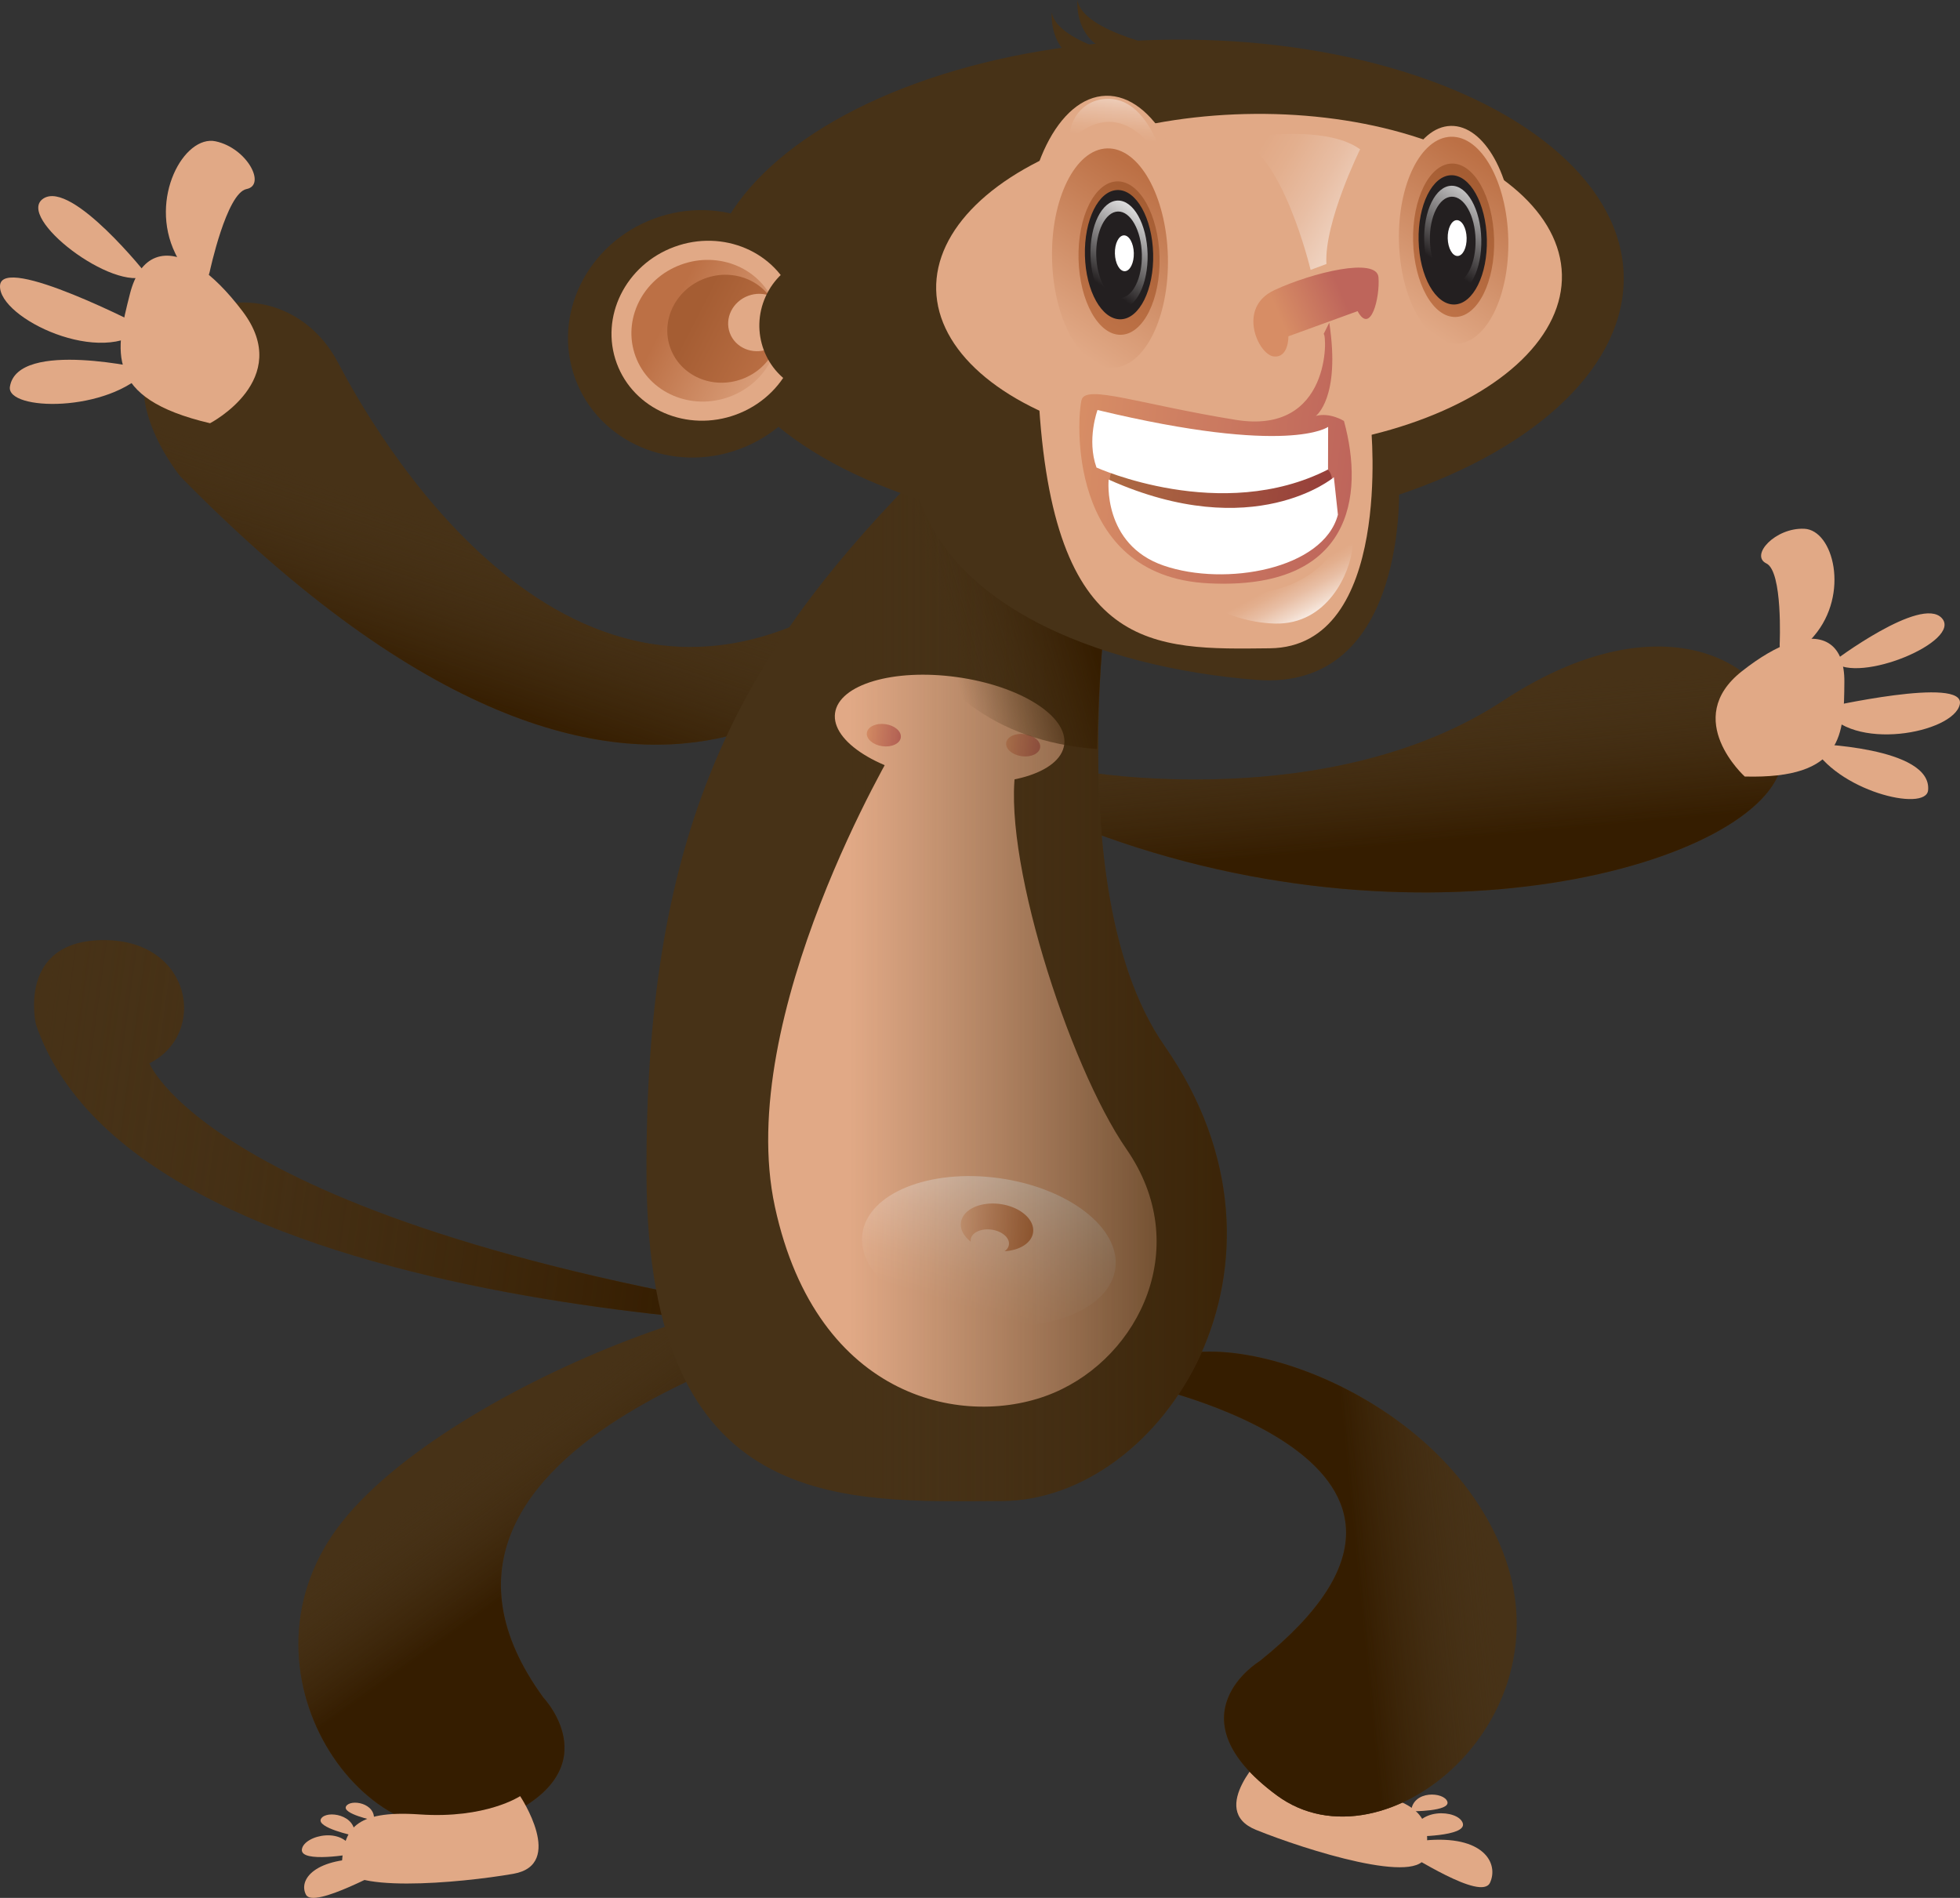 <svg id="Layer_1" xmlns="http://www.w3.org/2000/svg" viewBox="0 0 351.117 340"><rect x="0" y="0" width="351.117" height="340" fill="#333333" stroke="none"/><style>.st0{fill:#473217}.st1{fill:url(#XMLID_42_)}.st2{fill:url(#XMLID_43_)}.st3{fill:url(#XMLID_44_)}.st4{fill:#e1a986}.st5{fill:url(#XMLID_45_)}.st6{fill:url(#XMLID_46_)}.st7{fill:url(#XMLID_47_)}.st8{fill:url(#XMLID_48_)}.st9{fill:url(#XMLID_55_)}.st10{fill:url(#XMLID_62_)}.st11{fill:url(#XMLID_63_)}.st12{fill:url(#XMLID_64_)}.st13{fill:url(#XMLID_65_)}.st14{fill:url(#XMLID_66_)}.st15{fill:#231f20}.st16{fill:url(#XMLID_67_)}.st17{fill:#fff}.st18{fill:url(#XMLID_68_)}.st19{fill:url(#XMLID_69_)}.st20{fill:url(#XMLID_70_)}.st21{fill:url(#XMLID_71_)}.st22{fill:url(#XMLID_72_)}.st23{fill:url(#XMLID_73_)}.st24{fill:url(#XMLID_74_)}.st25{fill:url(#XMLID_75_)}.st26{fill:url(#XMLID_76_)}.st27{fill:url(#XMLID_77_)}.st28{fill:url(#XMLID_78_)}.st29{fill:url(#XMLID_79_)}</style><g id="XMLID_2_"><path id="XMLID_300_" class="st0" d="M162.598 93.136s6.763 6.071-3.337 19.498c0 0-39.783 61.547-126.925-27.26 0 0-13.041-15.773-2.518-25.452 10.525-9.676 24.688-6.496 30.725 5.02 6.037 11.517 39.605 71.391 88.532 43.749.001 0 4.101-15.518 13.523-15.555z"/><linearGradient id="XMLID_42_" gradientUnits="userSpaceOnUse" x1="2455.633" y1="906.405" x2="2447.408" y2="936.016" gradientTransform="scale(-1 1) rotate(-34.159 -135.496 4645.987)"><stop offset="0" stop-color="#473217" stop-opacity="0"/><stop offset=".988" stop-color="#351d00"/></linearGradient><path id="XMLID_299_" class="st1" d="M162.598 93.136s6.763 6.071-3.337 19.498c0 0-39.783 61.547-126.925-27.26 0 0-13.041-15.773-2.518-25.452 10.525-9.676 24.688-6.496 30.725 5.02 6.037 11.517 39.605 71.391 88.532 43.749.001 0 4.101-15.518 13.523-15.555z"/><path id="XMLID_298_" class="st0" d="M152.534 237.007s-88.836 20.942-55.19 67.118c0 0 13.047 13.694-9.309 22.358-22.355 8.665-47.8-27.488-26.663-53.959 21.137-26.47 90.364-50.281 91.162-35.517z"/><linearGradient id="XMLID_43_" gradientUnits="userSpaceOnUse" x1="92.102" y1="255.787" x2="106.018" y2="275.23"><stop offset="0" stop-color="#473217" stop-opacity="0"/><stop offset=".988" stop-color="#351d00"/></linearGradient><path id="XMLID_297_" class="st2" d="M152.534 237.007s-88.836 20.942-55.19 67.118c0 0 13.047 13.694-9.309 22.358-22.355 8.665-47.8-27.488-26.663-53.959 21.137-26.47 90.364-50.281 91.162-35.517z"/><path id="XMLID_296_" class="st0" d="M193.988 138.199s44.206 7.778 75.313-12.688 52.408-4.5 49.934 11.051c-2.865 18.01-65.078 36.018-127.293 11.051l2.046-9.414z"/><linearGradient id="XMLID_44_" gradientUnits="userSpaceOnUse" x1="254.208" y1="124.475" x2="256.664" y2="151.079"><stop offset="0" stop-color="#473217" stop-opacity="0"/><stop offset=".988" stop-color="#351d00"/></linearGradient><path id="XMLID_295_" class="st3" d="M193.988 138.199s44.206 7.778 75.313-12.688 52.408-4.5 49.934 11.051c-2.865 18.01-65.078 36.018-127.293 11.051l2.046-9.414z"/><path id="XMLID_294_" class="st4" d="M226.736 313.953s-10.591 10.277-1.735 13.862c8.858 3.584 29.633 10.161 30.44 4.474.808-5.689-.017-9.635-11.791-11.338-11.775-1.702-16.914-6.998-16.914-6.998z"/><path id="XMLID_293_" class="st4" d="M251.353 331.825c1.2.259 13.996 8.883 15.573 5.453 1.577-3.428-1.076-8.606-11.767-7.562-10.693 1.043-3.806 2.109-3.806 2.109z"/><path id="XMLID_292_" class="st4" d="M252.784 324.492s7.077.044 6.498-1.73c-.576-1.772-6.179-2.102-6.498 1.73z"/><path id="XMLID_291_" class="st4" d="M253.022 329.007s9.822.062 9.02-2.401c-.802-2.46-8.577-2.918-9.02 2.401z"/><path id="XMLID_290_" class="st0" d="M204.424 248.062s65.817 13.854 21.207 49.55c0 0-16.191 9.778 3.097 24.02 19.287 14.242 53.348-13.941 39.922-45.041-13.427-31.1-59.57-42.563-64.226-28.529z"/><linearGradient id="XMLID_45_" gradientUnits="userSpaceOnUse" x1="267.512" y1="279.933" x2="242.905" y2="282.36"><stop offset="0" stop-color="#473217" stop-opacity="0"/><stop offset=".988" stop-color="#351d00"/></linearGradient><path id="XMLID_289_" class="st5" d="M204.424 248.062s65.817 13.854 21.207 49.55c0 0-16.191 9.778 3.097 24.02 19.287 14.242 53.348-13.941 39.922-45.041-13.427-31.1-59.57-42.563-64.226-28.529z"/><path id="XMLID_288_" class="st0" d="M160.355 238.153s-135.239.265-153.926-54.658c0 0-3.503-15.094 12.234-15.076 15.737.019 18.591 16.837 8.094 22.07 0 .001 12.392 31.564 133.598 47.664z"/><linearGradient id="XMLID_46_" gradientUnits="userSpaceOnUse" x1="-63.593" y1="402.359" x2="61.042" y2="402.359" gradientTransform="rotate(7.862 1492.968 790.553)"><stop offset="0" stop-color="#473217" stop-opacity="0"/><stop offset=".988" stop-color="#351d00"/></linearGradient><path id="XMLID_287_" class="st6" d="M160.355 238.153s-135.239.265-153.926-54.658c0 0-3.503-15.094 12.234-15.076 15.737.019 18.591 16.837 8.094 22.07 0 .001 12.392 31.564 133.598 47.664z"/><path id="XMLID_286_" class="st0" d="M200.813 88.989s-13.182 68.326 7.799 98.383c27.155 38.898-.2 81.397-29.141 81.534-28.64.134-63.325 2.385-63.654-58.089-.327-60.474 15.636-90.808 44.32-121.246 28.683-30.438 42.154-9.055 40.676-.582z"/><ellipse id="XMLID_285_" transform="rotate(7.862 170.067 130.515)" class="st4" cx="170.126" cy="130.564" rx="20.721" ry="9.363"/><path id="XMLID_284_" class="st4" d="M160.602 133.331s-29.192 48.696-21.784 82.859c7.574 34.928 34.469 39.881 49.938 33.34 15.468-6.541 25.01-26.37 13.051-43.647-10.443-15.089-22.752-53.58-19.698-68.962 3.054-15.385-21.507-3.59-21.507-3.59z"/><linearGradient id="XMLID_47_" gradientUnits="userSpaceOnUse" x1="102.651" y1="318.837" x2="108.79" y2="318.837" gradientTransform="rotate(7.862 1492.968 790.553)"><stop offset=".012" stop-color="#d78d65"/><stop offset="1" stop-color="#be655b"/></linearGradient><path id="XMLID_283_" class="st7" d="M186.332 133.916c-.15 1.091-1.633 1.788-3.313 1.557-1.68-.231-2.919-1.305-2.768-2.397.15-1.091 1.633-1.788 3.313-1.557 1.68.232 2.919 1.305 2.768 2.397z"/><linearGradient id="XMLID_48_" gradientUnits="userSpaceOnUse" x1="110.335" y1="420.213" x2="116.545" y2="380.882" gradientTransform="rotate(7.862 1492.968 790.553)"><stop offset="0" stop-color="#e1a986"/><stop offset=".145" stop-color="#e3af8e"/><stop offset=".371" stop-color="#e8bea4"/><stop offset=".648" stop-color="#f1d8c8"/><stop offset=".965" stop-color="#fefbf9"/><stop offset="1" stop-color="#fff"/></linearGradient><path id="XMLID_282_" class="st8" d="M199.799 227.266c-.996 7.222-11.948 11.676-24.46 9.948-12.512-1.727-21.847-8.981-20.849-16.204.997-7.221 11.948-11.675 24.46-9.948 12.512 1.728 21.847 8.982 20.849 16.204z"/><linearGradient id="XMLID_55_" gradientUnits="userSpaceOnUse" x1="77.682" y1="320.476" x2="83.822" y2="320.476" gradientTransform="rotate(7.862 1492.968 790.553)"><stop offset=".012" stop-color="#d78d65"/><stop offset="1" stop-color="#be655b"/></linearGradient><path id="XMLID_281_" class="st9" d="M161.374 132.123c-.151 1.092-1.634 1.789-3.313 1.557-1.68-.231-2.92-1.305-2.769-2.396.151-1.091 1.634-1.789 3.314-1.557 1.679.232 2.919 1.305 2.768 2.396z"/><linearGradient id="XMLID_62_" gradientUnits="userSpaceOnUse" x1="106.377" y1="404.966" x2="119.424" y2="404.966" gradientTransform="rotate(7.862 1492.968 790.553)"><stop offset="0" stop-color="#e1a986"/><stop offset="1" stop-color="#bc7045"/></linearGradient><path id="XMLID_280_" class="st10" d="M179.187 215.701c-3.57-.493-6.721.988-7.042 3.307-.173 1.251.531 2.479 1.758 3.432a1.536 1.536 0 0 1-.007-.401c.17-1.228 1.838-2.012 3.729-1.752 1.89.261 3.283 1.468 3.113 2.697-.064.466-.345.867-.772 1.173 2.704-.168 4.843-1.48 5.104-3.365.319-2.319-2.313-4.598-5.883-5.091z"/><linearGradient id="XMLID_63_" gradientUnits="userSpaceOnUse" x1="152.24" y1="171.356" x2="237.461" y2="171.356"><stop offset="0" stop-color="#473217" stop-opacity="0"/><stop offset=".988" stop-color="#351d00"/></linearGradient><path id="XMLID_232_" class="st11" d="M200.813 88.989s-13.182 68.326 7.799 98.383c27.155 38.898-.2 81.397-29.141 81.534-28.64.134-63.325 2.385-63.654-58.089-.327-60.474 15.636-90.808 44.32-121.246 28.683-30.438 42.154-9.055 40.676-.582z"/><linearGradient id="XMLID_64_" gradientUnits="userSpaceOnUse" x1="168.921" y1="112.967" x2="193.412" y2="105.888"><stop offset="0" stop-color="#473217" stop-opacity="0"/><stop offset=".988" stop-color="#351d00"/></linearGradient><path id="XMLID_231_" class="st12" d="M162.74 87.067l-5.486 6.061s.919 38.243 39.267 41.058c0 0 .432-18.844 1.753-23.93 1.323-5.086-19.32-37.375-35.534-23.189z"/><path id="XMLID_230_" class="st4" d="M93.179 321.774s8.185 12.279-1.228 13.916-31.108 3.683-30.698-2.047c.41-5.729 2.048-9.414 13.917-8.595 11.87.819 18.009-3.274 18.009-3.274z"/><path id="XMLID_229_" class="st4" d="M70.179 334.488c-1.176.254-13.974 7.562-15.361 4.948-1.389-2.614 1.405-6.782 11.752-6.433 10.347.347 3.609 1.485 3.609 1.485z"/><path id="XMLID_226_" class="st4" d="M63.5 328.885s-6.929-1.45-5.989-3.061c.939-1.612 6.484-.752 5.989 3.061z"/><path id="XMLID_225_" class="st4" d="M66.982 326.134s-5.763-1.205-4.981-2.546c.78-1.34 5.393-.626 4.981 2.546z"/><path id="XMLID_224_" class="st4" d="M63.382 332.102s-9.664 1.759-9.299-.803c.364-2.563 7.943-4.358 9.299.803z"/><path id="XMLID_223_" class="st4" d="M312.558 139.113s-11.38-10.274-.537-18.84c3.253-2.571 6.216-4.277 8.769-5.15 5.953-2.037 9.669.448 9.612 7.032-.078 9.403-.093 17.417-17.844 16.958z"/><path id="XMLID_218_" class="st4" d="M318.814 115.387s.591-13.011-2.385-14.45c-2.977-1.439 1.596-6.447 6.8-6.21 5.204.236 8.161 11.67 1.735 19.201-6.426 7.53-6.15 1.459-6.15 1.459z"/><path id="XMLID_217_" class="st4" d="M328.383 118.541s15.751-11.887 19.476-7.806c3.726 4.08-14.883 11.926-19.476 7.806z"/><path id="XMLID_216_" class="st4" d="M326.717 126.81s25.47-5.795 24.365-.631c-1.104 5.165-19.516 8.675-24.365.631z"/><path id="XMLID_215_" class="st4" d="M324.484 133.235s21.661.512 20.917 8.339c-.38 3.993-16.521.118-20.917-8.339z"/><path id="XMLID_214_" class="st4" d="M37.628 75.821s15.059-7.815 5.847-20.02c-2.764-3.663-5.459-6.319-7.948-7.967-5.803-3.847-10.476-2.226-12.258 4.839-2.548 10.089-4.773 18.672 14.359 23.148z"/><path id="XMLID_213_" class="st4" d="M37.571 48.669s3.007-14.095 6.596-14.802c3.59-.707.095-7.348-5.544-8.552-5.637-1.203-12.002 10.211-7.23 20.071s6.178 3.283 6.178 3.283z"/><path id="XMLID_212_" class="st4" d="M26.443 49.367S12.907 32.234 7.777 35.561c-5.131 3.326 12.596 16.934 18.666 13.806z"/><path id="XMLID_211_" class="st4" d="M25.911 58.687S.266 45.355.002 51.194c-.262 5.838 18.466 14.748 25.909 7.493z"/><path id="XMLID_207_" class="st4" d="M26.505 66.19S3.171 60.678 1.778 69.265c-.71 4.381 17.653 4.75 24.727-3.075z"/><ellipse id="XMLID_206_" transform="rotate(-1.403 208.69 51.236)" class="st0" cx="208.623" cy="51.332" rx="82.27" ry="44.205"/><path id="XMLID_205_" class="st4" d="M271.221 42.776c.282 11.313-4.329 20.608-10.305 20.757-5.97.151-11.045-8.902-11.327-20.215-.285-11.319 4.33-20.615 10.303-20.763 5.974-.149 11.047 8.903 11.329 20.221z"/><ellipse id="XMLID_204_" transform="rotate(-1.403 223.906 50.459)" class="st4" cx="223.752" cy="50.544" rx="56.064" ry="30.125"/><path id="XMLID_203_" class="st4" d="M214.194 45.854c.401 16.061-6.146 29.253-14.625 29.463-8.478.213-15.679-12.634-16.079-28.694-.403-16.064 6.147-29.254 14.623-29.466 8.479-.211 15.679 12.634 16.081 28.697z"/><path id="XMLID_202_" class="st4" d="M211.032 45.933c.319 12.753-4.879 23.228-11.612 23.394-6.731.17-12.449-10.031-12.77-22.783-.318-12.756 4.882-23.231 11.614-23.399 6.734-.166 12.45 10.033 12.768 22.788z"/><linearGradient id="XMLID_65_" gradientUnits="userSpaceOnUse" x1="46.575" y1="594.036" x2="51.975" y2="561.467" gradientTransform="rotate(24.3 1357.241 658.837)"><stop offset="0" stop-color="#e1a986"/><stop offset="1" stop-color="#bc7045"/></linearGradient><path id="XMLID_201_" class="st13" d="M209.216 45.98c.271 10.852-4.154 19.766-9.883 19.907-5.728.146-10.594-8.538-10.865-19.388-.271-10.856 4.153-19.77 9.883-19.914 5.729-.142 10.593 8.539 10.865 19.395z"/><linearGradient id="XMLID_66_" gradientUnits="userSpaceOnUse" x1="48.895" y1="588.302" x2="52.671" y2="565.528" gradientTransform="rotate(24.3 1357.241 658.837)"><stop offset="0" stop-color="#be7247"/><stop offset="1" stop-color="#a55d33"/></linearGradient><path id="XMLID_200_" class="st14" d="M207.72 46.054c.191 7.591-2.904 13.824-6.911 13.923-4.005.101-7.408-5.97-7.599-13.559-.189-7.59 2.905-13.824 6.911-13.924 4.008-.099 7.407 5.971 7.599 13.56z"/><path id="XMLID_199_" class="st15" d="M206.578 45.471c.161 6.394-2.447 11.647-5.822 11.731-3.377.085-6.244-5.032-6.403-11.425-.16-6.397 2.447-11.648 5.823-11.733 3.377-.085 6.241 5.031 6.402 11.427z"/><linearGradient id="XMLID_67_" gradientUnits="userSpaceOnUse" x1="49.634" y1="582.305" x2="52.257" y2="564.999" gradientTransform="rotate(24.3 1357.241 658.837)"><stop offset="0" stop-color="#231f20"/><stop offset="1" stop-color="#fff"/></linearGradient><path id="XMLID_198_" class="st16" d="M205.582 45.495c.134 5.352-2.048 9.748-4.872 9.817-2.828.074-5.226-4.21-5.36-9.561-.133-5.353 2.048-9.749 4.873-9.821 2.826-.069 5.224 4.212 5.359 9.565z"/><ellipse id="XMLID_197_" transform="rotate(-1.403 200.856 45.62)" class="st15" cx="200.465" cy="45.624" rx="4.088" ry="7.743"/><ellipse id="XMLID_196_" transform="rotate(-1.403 201.243 45.277)" class="st17" cx="201.417" cy="45.379" rx="1.695" ry="3.212"/><linearGradient id="XMLID_68_" gradientUnits="userSpaceOnUse" x1="101.868" y1="562.79" x2="106.305" y2="536.028" gradientTransform="rotate(24.3 1357.241 658.837)"><stop offset="0" stop-color="#e1a986" stop-opacity="0"/><stop offset="1" stop-color="#e1a986"/></linearGradient><path id="XMLID_195_" class="st18" d="M268.93 42.832c.221 8.916-3.413 16.241-8.122 16.359-4.707.119-8.706-7.016-8.928-15.931-.223-8.919 3.413-16.246 8.121-16.365 4.706-.116 8.704 7.018 8.929 15.937z"/><linearGradient id="XMLID_69_" gradientUnits="userSpaceOnUse" x1="101.528" y1="564.845" x2="106.623" y2="534.109" gradientTransform="rotate(24.3 1357.241 658.837)"><stop offset="0" stop-color="#e1a986"/><stop offset="1" stop-color="#bc7045"/></linearGradient><path id="XMLID_194_" class="st19" d="M270.195 42.801c.254 10.239-3.918 18.653-9.327 18.788-5.406.135-9.997-8.059-10.254-18.296-.256-10.244 3.919-18.66 9.327-18.795 5.407-.134 9.997 8.06 10.254 18.303z"/><linearGradient id="XMLID_70_" gradientUnits="userSpaceOnUse" x1="102.21" y1="560.727" x2="105.986" y2="537.953" gradientTransform="rotate(24.3 1357.241 658.837)"><stop offset="0" stop-color="#be7247"/><stop offset="1" stop-color="#a55d33"/></linearGradient><path id="XMLID_193_" class="st20" d="M267.658 42.862c.191 7.591-2.904 13.824-6.911 13.923-4.005.101-7.408-5.97-7.599-13.559-.189-7.59 2.905-13.824 6.911-13.924 4.008-.099 7.408 5.971 7.599 13.56z"/><path id="XMLID_192_" class="st15" d="M266.357 42.819c.161 6.394-2.447 11.647-5.822 11.731-3.377.085-6.243-5.03-6.403-11.424-.161-6.397 2.447-11.65 5.823-11.735 3.377-.084 6.242 5.032 6.402 11.428z"/><linearGradient id="XMLID_71_" gradientUnits="userSpaceOnUse" x1="103.257" y1="553.771" x2="106.033" y2="535.452" gradientTransform="rotate(24.3 1357.241 658.837)"><stop offset="0" stop-color="#231f20"/><stop offset="1" stop-color="#fff"/></linearGradient><path id="XMLID_191_" class="st21" d="M265.361 42.844c.134 5.352-2.048 9.747-4.873 9.817-2.825.073-5.225-4.209-5.358-9.562-.136-5.353 2.047-9.749 4.872-9.821 2.826-.069 5.226 4.212 5.359 9.566z"/><ellipse id="XMLID_190_" transform="rotate(-1.403 260.587 42.915)" class="st15" cx="260.244" cy="42.971" rx="4.088" ry="7.744"/><ellipse id="XMLID_189_" transform="rotate(-1.403 260.816 42.538)" class="st17" cx="261.037" cy="42.654" rx="1.695" ry="3.211"/><linearGradient id="XMLID_72_" gradientUnits="userSpaceOnUse" x1="81.928" y1="575.003" x2="90.057" y2="566.087" gradientTransform="rotate(24.3 1357.241 658.837)"><stop offset=".012" stop-color="#d78d65"/><stop offset="1" stop-color="#be655b"/></linearGradient><path id="XMLID_144_" class="st22" d="M230.807 60.246s.086 3.913-2.639 3.608c-2.726-.305-6.666-8.736.147-11.889 6.813-3.156 18.347-5.949 18.629-2.284.284 3.664-1.408 10.394-3.744 6.057l-12.393 4.508z"/><linearGradient id="XMLID_73_" gradientUnits="userSpaceOnUse" x1="42.008" y1="557.035" x2="37.746" y2="544.248" gradientTransform="rotate(24.3 1357.241 658.837)"><stop offset="0" stop-color="#e1a986"/><stop offset=".145" stop-color="#e3af8e"/><stop offset=".371" stop-color="#e8bea4"/><stop offset=".648" stop-color="#f1d8c8"/><stop offset=".965" stop-color="#fefbf9"/><stop offset="1" stop-color="#fff"/></linearGradient><path id="XMLID_143_" class="st23" d="M192.493 24.563s8.26-8.846 16.24 5.311c0 0-2.72-12.755-10.763-12.157-5.925.442-7.289 7.375-5.477 6.846z"/><ellipse id="XMLID_142_" transform="rotate(-20.249 124.835 59.805)" class="st0" cx="124.826" cy="59.803" rx="23.212" ry="22.013"/><path id="XMLID_141_" class="st4" d="M142.165 53.407c3.058 8.293-1.548 17.634-10.297 20.863-8.749 3.227-18.319-.881-21.381-9.176-3.058-8.294 1.552-17.634 10.297-20.863 8.751-3.228 18.319.882 21.381 9.176z"/><linearGradient id="XMLID_74_" gradientUnits="userSpaceOnUse" x1="-866.259" y1="895.03" x2="-883.104" y2="876.683" gradientTransform="rotate(-20.25 -2679.22 -2341.667) scale(1)"><stop offset="0" stop-color="#e1a986"/><stop offset="1" stop-color="#bc7045"/></linearGradient><path id="XMLID_137_" class="st24" d="M138.798 54.649c2.411 6.531-1.217 13.887-8.107 16.427-6.888 2.542-14.426-.693-16.836-7.225-2.411-6.533 1.221-13.887 8.107-16.427 6.89-2.543 14.426.693 16.836 7.225z"/><linearGradient id="XMLID_75_" gradientUnits="userSpaceOnUse" x1="-865.909" y1="892.725" x2="-878.742" y2="878.748" gradientTransform="rotate(-20.25 -2679.22 -2341.667) scale(1)"><stop offset="0" stop-color="#be7247"/><stop offset="1" stop-color="#a55d33"/></linearGradient><path id="XMLID_127_" class="st25" d="M139.109 55.389c1.837 4.973-.929 10.58-6.176 12.514-5.25 1.938-10.991-.529-12.827-5.504-1.837-4.978.929-10.582 6.178-12.518 5.246-1.934 10.991.529 12.825 5.508z"/><path id="XMLID_61_" class="st4" d="M140.876 55.91c.976 2.644-.504 5.624-3.302 6.655-2.8 1.035-5.858-.272-6.834-2.915-.976-2.645.501-5.625 3.305-6.66 2.797-1.033 5.857.274 6.831 2.92z"/><ellipse id="XMLID_60_" transform="rotate(24.3 148.386 58.197)" class="st0" cx="148.393" cy="58.206" rx="12.33" ry="12.484"/><path id="XMLID_59_" class="st0" d="M210.158 8.91S193.85 5.835 193.018 0c-.001 0-1.368 13.501 17.14 8.91z"/><path id="XMLID_58_" class="st0" d="M205.555 11.096s-16.311-3.076-17.14-8.911c0 0-1.368 13.503 17.14 8.911z"/><path id="XMLID_57_" class="st0" d="M250.618 86.278s2.03 37.673-25.562 35.517c-27.592-2.156-59.28-13.556-61.892-39.533l87.454 4.016z"/><path id="XMLID_56_" class="st4" d="M245.593 76.288s4.036 39.604-18.105 39.852c-20.873.234-38.98 1.024-41.457-45.389l59.562 5.537z"/><linearGradient id="XMLID_76_" gradientUnits="userSpaceOnUse" x1="107.584" y1="261.024" x2="157.65" y2="261.024" gradientTransform="rotate(7.862 1492.968 790.553)"><stop offset=".012" stop-color="#d78d65"/><stop offset="1" stop-color="#be655b"/></linearGradient><path id="XMLID_54_" class="st26" d="M237.124 59.831c.608.084 1.417 18.169-15.759 15.385-17.176-2.784-26.803-6.385-27.6-3.603-.796 2.782-2.919 31.619 22.73 32.888 25.65 1.269 27.972-15.559 24.262-29.086 0 0-2.467-1.578-5.04-.902 0 0 4.472-3.206 2.41-16.712l-1.003 2.03z"/><linearGradient id="XMLID_77_" gradientUnits="userSpaceOnUse" x1="114.562" y1="269.075" x2="154.085" y2="269.075" gradientTransform="rotate(7.862 1492.968 790.553)"><stop offset=".012" stop-color="#ad6a43"/><stop offset="1" stop-color="#963e3a"/></linearGradient><path id="XMLID_53_" class="st27" d="M200.272 82.84s-4.698 4.102 2.649 9.249c7.346 5.147 33.974-.682 35.688-5.61 0 0 .309-2.228-1.663-2.914-1.972-.687-36.674-.725-36.674-.725z"/><path id="XMLID_52_" class="st17" d="M237.925 76.47s-6.921 5.243-41.315-3.018c0 0-1.973 5.306-.183 10.304 0 0 22.363 10.112 41.477.355l.021-7.641z"/><path id="XMLID_51_" class="st17" d="M238.951 85.495s-14.27 12.079-40.344.421c0 0-1.189 11.611 9.856 15.409 11.044 3.799 28.626.648 31.214-9.118l-.726-6.712z"/><linearGradient id="XMLID_78_" gradientUnits="userSpaceOnUse" x1="147.988" y1="283.171" x2="153.717" y2="290.844" gradientTransform="rotate(7.862 1492.968 790.553)"><stop offset="0" stop-color="#e1a986"/><stop offset=".145" stop-color="#e3af8e"/><stop offset=".371" stop-color="#e8bea4"/><stop offset=".648" stop-color="#f1d8c8"/><stop offset=".965" stop-color="#fefbf9"/><stop offset="1" stop-color="#fff"/></linearGradient><path id="XMLID_50_" class="st28" d="M217.27 106.362s17.306 2.596 23.005-10.251c0 0 2.39-2.358 1.992 2.03-.399 4.388-4.392 13.854-13.959 13.567-9.567-.287-17.064-6.591-11.038-5.346z"/><linearGradient id="XMLID_79_" gradientUnits="userSpaceOnUse" x1="132.039" y1="209.334" x2="164.272" y2="223.046" gradientTransform="rotate(7.862 1492.968 790.553)"><stop offset="0" stop-color="#e1a986"/><stop offset=".145" stop-color="#e3af8e"/><stop offset=".371" stop-color="#e8bea4"/><stop offset=".648" stop-color="#f1d8c8"/><stop offset=".965" stop-color="#fefbf9"/><stop offset="1" stop-color="#fff"/></linearGradient><path id="XMLID_49_" class="st29" d="M237.614 47.296l-2.831 1.055s-5.168-21.683-13.396-23.438c0 0 15.6-3.012 22.266 1.834 0 0-6.45 13.055-6.039 20.549z"/></g></svg>